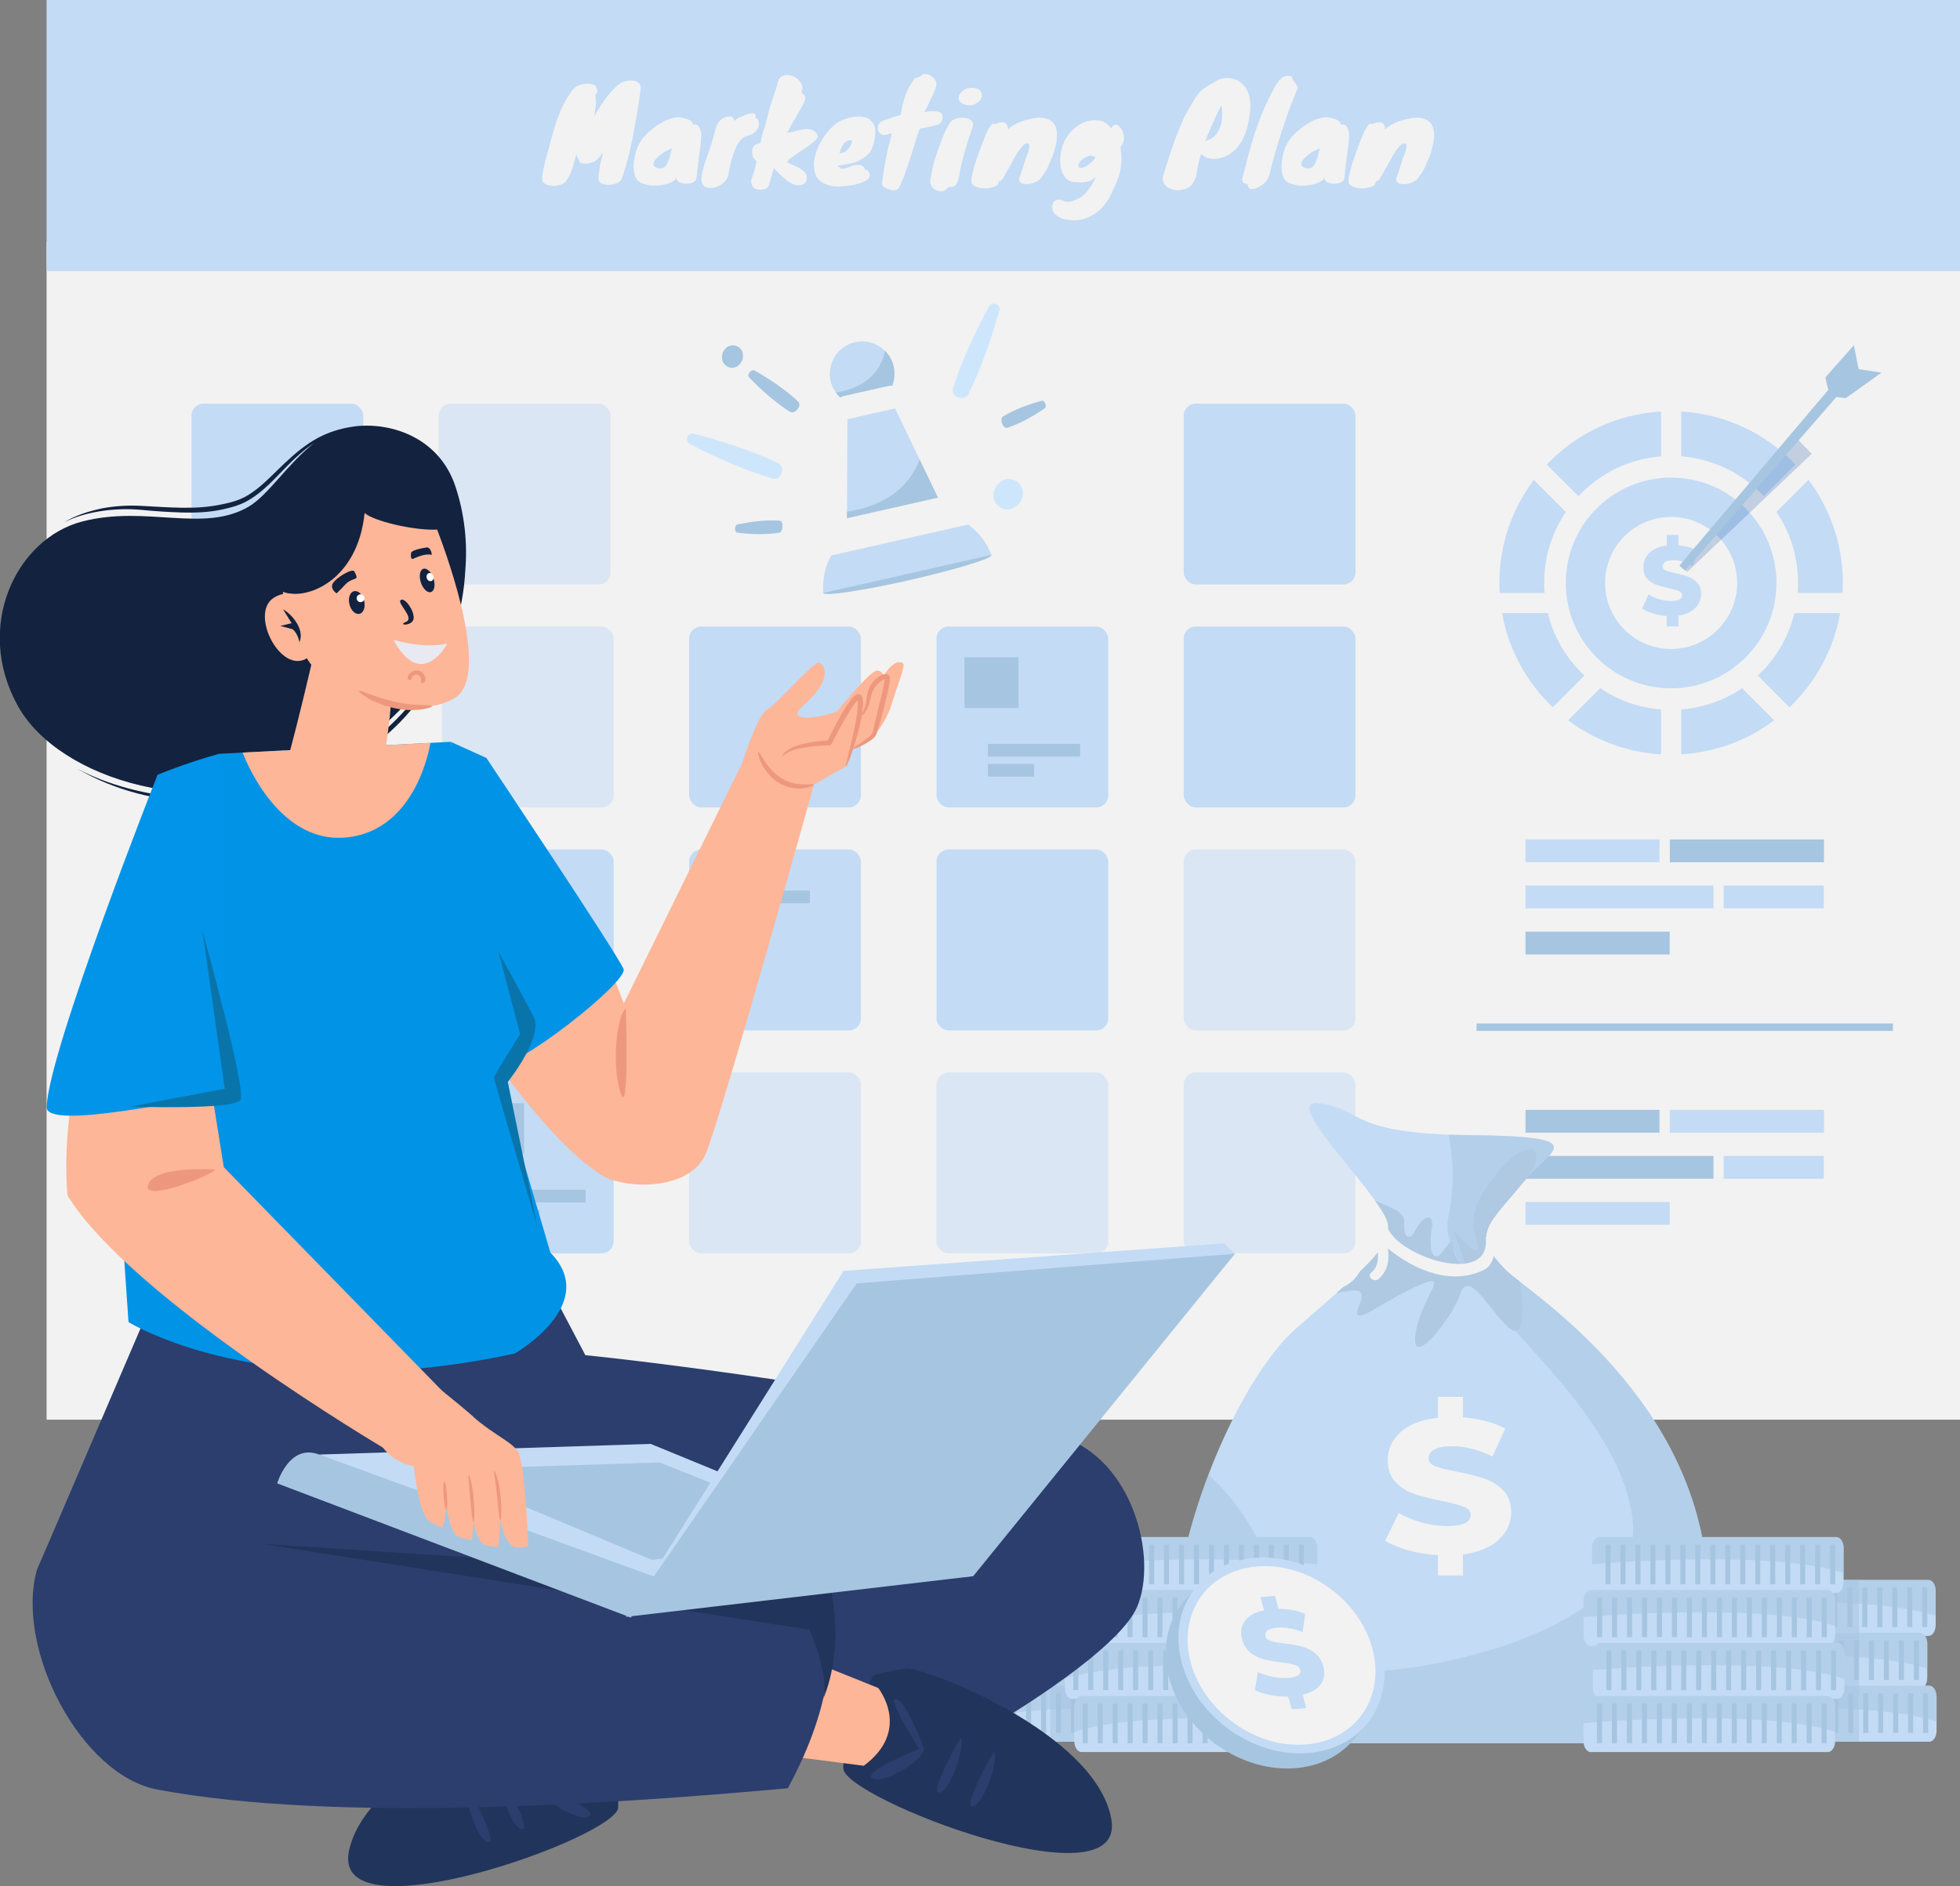 <svg xmlns="http://www.w3.org/2000/svg" id="_&#x30EC;&#x30A4;&#x30E4;&#x30FC;_2" data-name="&#x30EC;&#x30A4;&#x30E4;&#x30FC; 2" viewBox="0 0 225.87 217.39"><rect x="0" y="0" width="225.87" height="217.39" fill="#808080" stroke="none"/><defs><style>      .cls-1 {        fill: #3369b2;        opacity: .25;      }      .cls-1, .cls-2, .cls-3, .cls-4, .cls-5, .cls-6, .cls-7, .cls-8, .cls-9, .cls-10, .cls-11, .cls-12, .cls-13, .cls-14, .cls-15, .cls-16, .cls-17, .cls-18 {        stroke-width: 0px;      }      .cls-2, .cls-3 {        opacity: .5;      }      .cls-2, .cls-10 {        fill: #a6c5e0;      }      .cls-3, .cls-9 {        fill: #c3dbf5;      }      .cls-4 {        fill: #f2f2f2;      }      .cls-5 {        fill: #2b3e6d;      }      .cls-6 {        fill: #0974aa;      }      .cls-7 {        fill: #21345b;      }      .cls-8 {        fill: #12223f;      }      .cls-11 {        fill: #afc9e2;      }      .cls-12 {        fill: #cee6fc;      }      .cls-13 {        fill: #feb698;      }      .cls-14 {        fill: #fff;      }      .cls-15 {        fill: #ed987e;      }      .cls-16 {        fill: #e9e9f2;      }      .cls-17 {        fill: #0193e6;      }      .cls-18 {        fill: #0294e9;      }    </style></defs><g id="_&#x30EC;&#x30A4;&#x30E4;&#x30FC;_1-2" data-name="&#x30EC;&#x30A4;&#x30E4;&#x30FC; 1"><g><g><rect class="cls-4" x="5.37" y="27.89" width="220.51" height="135.74"></rect><rect class="cls-9" x="5.37" width="220.51" height="31.25"></rect><g><path class="cls-4" d="m68.67,9.92c.1.27.15.44.16.53.02.19-.05.34-.21.47,0,.01,0,.03-.03.04.09.46.11.9.06,1.3s-.11.79-.19,1.17c.53-.91.96-1.57,1.27-1.99.65-.88,1.25-1.5,1.82-1.88.19-.11.42-.19.69-.24.27-.05.53-.06.78-.02.25.04.45.14.61.29.16.16.23.39.21.71-.28,1.92-.57,3.71-.89,5.37-.32,1.66-.72,3.24-1.23,4.75v.03h-.01c-.12.35-.41.61-.89.75-.46.14-.88.15-1.24.03-.44-.13-.65-.36-.61-.71l.02-.34v-.03c.04-.24.06-.4.07-.48,0-.08.01-.15.02-.18.02-.26.06-.49.13-.72.06-.22.11-.4.14-.54.03-.14.06-.27.09-.39.03-.12.05-.22.06-.29-.37.51-.64.82-.8.93-.39.28-.85.4-1.37.38-.32-.02-.51-.09-.56-.22-.1-.28-.17-.44-.21-.49-.06-.08-.11-.21-.15-.4-.26,1.13-.51,1.93-.75,2.41-.1.19-.2.35-.29.5-.14.33-.45.55-.95.68-.46.13-.91.12-1.33-.03-.43-.14-.64-.38-.62-.74.02-.35.09-.8.21-1.34.12-.54.27-1.11.44-1.71.5-1.9.86-3.14,1.07-3.71.21-.57.39-1.02.54-1.34.35-.76.67-1.31.95-1.65.31-.62.81-1,1.52-1.12.56-.11,1.05-.04,1.48.21Z"></path><path class="cls-4" d="m79.83,14.36l.06.02s.03,0,.03.01c.26-.1.47-.02.63.22.11.17.19.42.25.77.02.47-.03,1.13-.15,1.97-.23,1.69-.35,2.7-.37,3.03.02.34-.19.58-.64.71-.38.12-.77.11-1.15-.01-.4-.14-.57-.35-.5-.63-.08.15-.16.25-.24.32-.08.06-.23.15-.47.27-.23.11-.56.21-.98.28-.42.07-.85.09-1.27.06-.42-.04-.81-.14-1.16-.31-.35-.17-.58-.44-.7-.81-.23-.71-.2-1.61.09-2.7.2-.72.55-1.35,1.06-1.91.59-.63,1.26-1.15,2.01-1.57.56-.31,1.1-.49,1.63-.55.18-.02.33-.01.47.01.13.03.28.06.43.09.15.03.3.07.44.13.35.15.53.35.53.6Zm-2.73,3.92c.07-.14.13-.31.17-.52s.11-.43.19-.68c-.8.33-1.41.72-1.83,1.2-.46.52-.43.88.09,1.08.45.12.78.04.99-.22.09-.12.17-.27.24-.44.07-.18.15-.36.25-.55-.03.05-.06.09-.09.13Z"></path><path class="cls-4" d="m83.11,13.78c.25-.18.49-.3.72-.34.23-.04.42-.02.58.08.15.1.2.25.16.46.19-.19.46-.36.81-.52.35-.16.63-.27.84-.32.21-.06.38-.09.53-.09.33.02.42.2.28.53.17.03.29.14.37.33.08.19.09.39.03.62-.06.23-.19.45-.4.66-.21.22-.49.36-.83.44-.35.08-.64.26-.87.54-.23.28-.44.63-.61,1.04-.3.7-.56,1.69-.8,2.97-.08.46-.4.85-.96,1.17-.53.3-1.02.39-1.46.27-.5-.14-.72-.51-.66-1.11.02-.42.15-.99.38-1.69.24-.7.42-1.24.55-1.59.13-.36.22-.63.27-.82l.5-1.82c.14-.35.33-.62.58-.81Z"></path><path class="cls-4" d="m89.76,9.1c.22-.27.48-.41.78-.44.31-.03.6.02.89.14.29.12.53.31.73.56.2.25.31.53.33.83l-.13.43c.11.13.2.23.29.31.08.08.13.2.14.37.06.14-.19.68-.74,1.64-.23.39-.47.8-.72,1.23-.25.43-.46.81-.61,1.14.12-.03.24-.05.35-.07.12-.02.24-.04.35-.07.73-.19,1.22-.28,1.48-.29s.47.02.63.08c.45.18.69.45.71.83-.14.33-.66.78-1.55,1.36-.21.13-.37.24-.5.32l-1.29.92c-.07.11-.12.21-.15.31h0c.02.06.15.13.38.22.23.09.43.17.6.24.39.18.74.42,1.05.72.1.11.16.27.19.48.03.21,0,.41-.1.58-.09.18-.26.31-.5.38-.24.08-.57.04-.99-.1-.62-.28-1.35-.89-2.2-1.85-.1.34-.19.68-.29,1.01-.09.33-.19.67-.3,1.01-.15.33-.49.49-1.03.47-.22,0-.41-.04-.58-.13-.17-.09-.27-.21-.3-.35-.08-.22-.12-.38-.12-.48s.02-.22.07-.36c.23-.57.37-1.03.43-1.37.06-.34.1-.54.12-.6-.28-.18-.44-.46-.49-.84-.06-.37.03-.71.27-1,.31-.12.54-.21.68-.27.06-.37.16-.78.29-1.21.25-.78.44-1.45.57-2.02.13-.57.33-1.22.58-1.94.25-.72.47-1.46.67-2.19Z"></path><path class="cls-4" d="m99.04,18.51c-.19.09-.37.16-.55.21-.18.05-.38.1-.62.15-.62.13-1.07.2-1.34.22.03.1.18.22.44.35.18.03.37,0,.58-.08.21-.08.43-.16.66-.24.23-.07.46-.12.68-.13.22,0,.43.07.63.25.08.18.14.28.19.31.05.03.09.04.13.04s.08.01.13.04c.05.03.12.14.21.34.09.2.07.38-.07.56-.14.18-.36.33-.66.46-.3.13-.64.23-1.03.31-.39.08-.79.13-1.18.16-.89.07-1.56,0-2.02-.21-.67-.23-1.1-.67-1.3-1.34-.26-.89-.11-1.92.43-3.1.25-.55.64-1.14,1.17-1.77.46-.55.98-.95,1.55-1.2.66-.29,1.35-.42,2.07-.4.77.02,1.3.35,1.6,1,.15.35.18.83.09,1.45-.16.81-.36,1.38-.62,1.71-.26.32-.64.62-1.17.89Zm-.86-2.33c-.52-.11-.93.19-1.23.89-.09.19-.16.38-.21.59.33.04.69-.15,1.06-.56.14-.17.24-.34.31-.51.07-.17.09-.31.06-.41Z"></path><path class="cls-4" d="m105,9.65v-.06s.15-.13.15-.13c.11-.26.23-.41.35-.46.07-.02.16-.04.27-.07.11-.03.25-.1.43-.22.07-.14.21-.2.43-.18.22.01.43.08.64.21.21.12.38.29.52.51.13.22.16.44.1.67-.07.23-.13.4-.17.52-.04.11-.09.22-.13.32-.04.1-.1.21-.16.33-.06.12-.15.29-.24.5l-.49,1.02c-.05.13-.09.2-.13.22-.03.02-.07.05-.1.1.09-.02.16-.03.22-.04.06,0,.12-.02.18-.03.14-.02.3-.04.47-.06.11.02.2.03.28.03h.21c.12,0,.26.03.43.1.17.06.28.18.33.33.05.16.05.32.01.48-.04.16-.12.31-.24.45-.12.14-.27.21-.46.22-.86.24-1.47.36-1.83.38l-.09.1h0c-.1.25-.2.55-.32.91-.11.36-.24.75-.37,1.17-.13.42-.27.85-.41,1.3-.14.45-.28.88-.43,1.29-.47,1.39-.82,2.14-1.03,2.26-.08.04-.16.07-.24.08-.08.01-.13.03-.14.04-.34-.02-.63-.09-.86-.21-.23-.12-.38-.23-.46-.34-.08-.11-.1-.23-.06-.37.19-1.71.56-3.59,1.12-5.63-.2,0-.34.02-.41.06-.15.08-.33.12-.53.13h-.01c-.16,0-.3-.08-.43-.22-.13-.14-.21-.3-.24-.47-.03-.18,0-.36.09-.55.09-.19.27-.34.53-.44.31-.09.55-.16.69-.22.28-.12.52-.2.72-.25s.3-.08.32-.1c.02-.01.04-.03.05-.04.03-.02.1-.03.22-.03.06-.29.12-.58.18-.87.06-.3.13-.6.22-.9.2-.71.47-1.32.81-1.83Z"></path><path class="cls-4" d="m109.39,14.3c.13-.32.43-.55.92-.66.45-.12.88-.1,1.27.04.4.16.59.41.55.77-.11.35-.24.77-.41,1.26-.16.5-.32,1.01-.47,1.53-.39,1.34-.62,2.28-.68,2.84-.15.89-.39,1.36-.74,1.43-.1.02-.19.03-.28.04-.22,0-.35.07-.41.18-.06.11-.16.19-.3.24-.14.05-.29.08-.45.07-.16,0-.33-.04-.5-.12-.17-.07-.31-.18-.43-.32-.28-.34-.33-.78-.16-1.34.16-1.07.56-2.44,1.2-4.09.31-.82.6-1.44.89-1.88Zm2.79-2.22c-.48.1-.87.07-1.17-.09-.3-.16-.48-.35-.53-.57-.05-.22.02-.45.21-.69.22-.3.54-.49.97-.58.2-.02.34-.03.43-.03s.2.02.32.06c.32.03.54.17.63.43.14.22.15.46.04.74-.11.28-.42.52-.91.72Z"></path><path class="cls-4" d="m114.65,14.3c.66-.27,1.1-.27,1.33-.01.12.14.18.33.18.58v.07c.36-.42,1-.78,1.91-1.06.95-.3,1.74-.38,2.36-.25.81.17,1.26.69,1.36,1.58.08.75-.09,1.7-.52,2.85-.14.3-.24.54-.32.72-.07.18-.14.35-.2.5-.13.28-.33.61-.61.99-.16.3-.4.52-.73.68-.33.16-.66.25-.97.27-.32.02-.58-.03-.79-.15-.21-.12-.27-.32-.18-.58.23-.61.41-1.17.56-1.67.15-.5.3-.93.46-1.29.15-.5.17-.82.06-.94-.09-.1-.24-.08-.46.04-.19.12-.32.26-.4.41-.18.13-.51.64-1,1.54-.14.25-.27.49-.41.73-.13.24-.26.47-.37.67-.11.21-.21.38-.3.52-.08.14-.16.23-.22.27-.07.04-.12.07-.16.09-.04.01-.08.03-.11.05-.03.02-.05.08-.07.19-.04.23-.28.39-.71.5-.7.18-1.33.15-1.89-.09-.19-.08-.33-.19-.44-.32-.23-.45.16-1.99,1.17-4.62.35-.93.59-1.48.69-1.65.25-.37.41-.59.48-.63.07-.05.18-.04.3.03Z"></path><path class="cls-4" d="m128.02,14.81c.17-.31.39-.46.66-.46.42.24.69.62.8,1.15.11.53,0,1.01-.35,1.43-.01,0,0,.09.01.25.18.99.11,2.01-.19,3.07-.11.35-.23.69-.38.99-.14.3-.32.69-.53,1.15s-.51.92-.89,1.37c-.38.45-.82.81-1.3,1.08-1.01.57-2.15.69-3.4.37-.45-.18-.77-.38-.94-.62-.23-.29-.31-.59-.24-.92.07-.4.31-.63.71-.66.2-.02.44.05.74.22.33.07.6.06.81-.02.21-.08.37-.15.5-.21.12-.06.28-.15.47-.24.32-.17.69-.55,1.11-1.15.23-.32.45-.74.68-1.27-.36.46-.94.69-1.74.68-.23,0-.48-.02-.76-.03-.28,0-.53-.1-.76-.28-.23-.18-.41-.41-.55-.69-.14-.29-.23-.61-.27-.98-.04-.37-.05-.75,0-1.13.16-1.34.72-2.4,1.68-3.18.66-.54,1.37-.83,2.13-.87.36-.02.71.02,1.03.12.39.15.72.42.99.83Zm-1.8,3.35s0-.05.01-.07c-.05-.02-.1-.04-.15-.05-.05-.01-.14-.04-.27-.08-.13-.04-.3-.02-.52.07-.22.08-.41.2-.57.34-.16.14-.29.29-.38.45-.09.16-.11.29-.04.4.06.11.18.15.35.13.17-.02.35-.1.55-.21.43-.27.77-.59,1.02-.96Z"></path><path class="cls-4" d="m142.01,17.54c-.39.3-.81.51-1.23.64-.43.13-.85.17-1.28.11-.42-.06-.79-.24-1.09-.55-.28.88-.46,1.74-.56,2.6-.04.16-.11.3-.21.43-.18.52-.57.87-1.17,1.05-.59.17-1.14.14-1.66-.09-.24-.11-.43-.27-.59-.47-.16-.21-.24-.46-.24-.75.68-2.35,1.33-4.28,1.97-5.79.14-.31.25-.57.33-.77.08-.2.16-.36.23-.5.07-.14.13-.26.18-.36.05-.1.12-.22.2-.35.18-.3.38-.64.61-1.04.23-.4.43-.7.59-.89.16-.2.33-.37.52-.51.18-.14.38-.28.6-.41.22-.13.5-.3.84-.5.33-.21.69-.33,1.07-.38.38-.04.74-.01,1.09.1.73.23,1.26.73,1.61,1.52.3.73.35,1.71.15,2.94-.31,1.88-.96,3.21-1.96,3.97Zm-3.09-1.31c.81-.18,1.37-.7,1.68-1.58.27-.74.32-1.58.16-2.51-.23.38-.43.78-.61,1.2-.18.41-.35.78-.5,1.11-.32.73-.57,1.32-.74,1.79Z"></path><path class="cls-4" d="m146.28,20.12c-.06.21-.14.39-.22.55-.08.16-.2.31-.35.44-.16.14-.35.27-.56.39-.22.12-.42.21-.62.26-.45.1-.69-.03-.71-.4-.03-.1-.09-.16-.18-.17-.09-.02-.18-.04-.26-.08-.21-.09-.27-.33-.18-.72.16-.54.33-1.2.52-1.97.19-.77.43-1.62.72-2.55.7-2.25,1.57-4.27,2.6-6.07.07-.09.15-.2.24-.35.09-.14.2-.27.34-.39.34-.32.77-.39,1.27-.22,0,.13.02.24.09.35.07.1.15.21.24.32.23.26.33.49.31.69-1.04,2.47-1.98,5.23-2.82,8.29-.1.35-.18.66-.24.93s-.12.5-.18.71Z"></path><path class="cls-4" d="m154.49,14.36l.06.02s.03,0,.03.01c.26-.1.47-.02.63.22.11.17.19.42.25.77.02.47-.03,1.13-.15,1.97-.23,1.69-.35,2.7-.37,3.03.02.34-.19.58-.64.71-.38.12-.77.11-1.15-.01-.4-.14-.57-.35-.5-.63-.08.15-.16.25-.24.32-.08.06-.23.15-.47.27-.23.11-.56.21-.98.28-.42.07-.85.09-1.27.06-.42-.04-.81-.14-1.16-.31-.35-.17-.58-.44-.7-.81-.23-.71-.2-1.61.09-2.7.2-.72.55-1.35,1.06-1.91.59-.63,1.26-1.15,2.01-1.57.56-.31,1.1-.49,1.63-.55.18-.02.33-.01.47.01.13.03.28.06.43.09s.3.07.44.13c.35.15.53.35.53.6Zm-2.73,3.92c.07-.14.13-.31.17-.52s.11-.43.19-.68c-.8.33-1.41.72-1.83,1.2-.46.52-.43.88.09,1.08.45.12.78.04.99-.22.09-.12.17-.27.24-.44.07-.18.15-.36.25-.55-.03.05-.06.09-.09.13Z"></path><path class="cls-4" d="m158.11,14.3c.66-.27,1.1-.27,1.33-.01.12.14.18.33.18.58v.07c.36-.42,1-.78,1.91-1.06.95-.3,1.74-.38,2.36-.25.81.17,1.26.69,1.36,1.58.08.75-.09,1.7-.52,2.85-.14.3-.24.54-.32.72-.07.18-.14.35-.2.5-.13.28-.33.61-.61.99-.16.3-.4.52-.73.68-.33.16-.66.25-.97.27-.32.02-.58-.03-.79-.15-.21-.12-.27-.32-.18-.58.23-.61.41-1.17.56-1.67.15-.5.3-.93.46-1.29.15-.5.17-.82.06-.94-.09-.1-.24-.08-.46.04-.19.12-.32.26-.4.41-.18.13-.51.64-1,1.54-.14.25-.27.49-.41.73-.13.24-.26.47-.37.67-.11.21-.21.38-.3.52-.08.14-.16.23-.22.27-.06.04-.12.07-.16.09-.04.01-.08.03-.11.05-.03.02-.05.08-.07.19-.04.23-.28.39-.71.5-.7.18-1.33.15-1.89-.09-.19-.08-.33-.19-.44-.32-.23-.45.16-1.99,1.17-4.62.35-.93.59-1.48.69-1.65.25-.37.41-.59.48-.63.07-.05.18-.04.3.03Z"></path></g><g><rect class="cls-9" x="22.07" y="46.52" width="19.79" height="20.85" rx="1.39" ry="1.39"></rect><rect class="cls-3" x="50.56" y="46.52" width="19.79" height="20.85" rx="1.39" ry="1.39"></rect><rect class="cls-9" x="136.41" y="46.52" width="19.79" height="20.85" rx="1.39" ry="1.39"></rect></g><g><rect class="cls-3" x="22.43" y="72.21" width="19.79" height="20.85" rx="1.39" ry="1.39"></rect><rect class="cls-3" x="50.93" y="72.21" width="19.79" height="20.85" rx="1.39" ry="1.39"></rect><rect class="cls-9" x="79.42" y="72.21" width="19.79" height="20.85" rx="1.39" ry="1.39"></rect><rect class="cls-9" x="107.92" y="72.21" width="19.79" height="20.85" rx="1.39" ry="1.39"></rect><rect class="cls-9" x="136.41" y="72.21" width="19.79" height="20.85" rx="1.39" ry="1.39"></rect><g><rect class="cls-10" x="113.85" y="85.74" width="10.62" height="1.46"></rect><rect class="cls-10" x="113.85" y="88.05" width="5.31" height="1.46"></rect></g><rect class="cls-10" x="111.15" y="75.76" width="6.23" height="5.85"></rect></g><g><rect class="cls-3" x="22.43" y="97.91" width="19.79" height="20.85" rx="1.39" ry="1.39"></rect><rect class="cls-9" x="50.93" y="97.91" width="19.79" height="20.85" rx="1.39" ry="1.39"></rect><rect class="cls-9" x="79.42" y="97.91" width="19.79" height="20.85" rx="1.39" ry="1.39"></rect><rect class="cls-9" x="107.92" y="97.91" width="19.79" height="20.85" rx="1.39" ry="1.39"></rect><rect class="cls-3" x="136.41" y="97.91" width="19.79" height="20.85" rx="1.39" ry="1.39"></rect><g><rect class="cls-10" x="82.71" y="102.65" width="10.62" height="1.46"></rect><rect class="cls-10" x="82.71" y="104.96" width="5.31" height="1.46"></rect></g></g><g><rect class="cls-3" x="22.43" y="123.61" width="19.79" height="20.85" rx="1.39" ry="1.39"></rect><g><rect class="cls-10" x="25.49" y="127.62" width="10.62" height="1.46"></rect><rect class="cls-10" x="25.49" y="129.93" width="5.31" height="1.46"></rect></g><rect class="cls-9" x="50.93" y="123.61" width="19.79" height="20.85" rx="1.39" ry="1.39"></rect><rect class="cls-3" x="79.42" y="123.61" width="19.79" height="20.85" rx="1.39" ry="1.39"></rect><g><rect class="cls-10" x="56.87" y="137.13" width="10.62" height="1.46"></rect><rect class="cls-10" x="56.87" y="139.45" width="5.31" height="1.46"></rect></g><rect class="cls-10" x="54.16" y="127.16" width="6.23" height="5.85"></rect><rect class="cls-3" x="107.92" y="123.61" width="19.79" height="20.85" rx="1.39" ry="1.39"></rect><rect class="cls-3" x="136.41" y="123.61" width="19.79" height="20.85" rx="1.39" ry="1.39"></rect></g><g><rect class="cls-10" x="170.16" y="117.96" width="47.98" height=".86"></rect><rect class="cls-9" x="175.8" y="96.75" width="15.44" height="2.63"></rect><rect class="cls-10" x="192.43" y="96.75" width="17.76" height="2.63"></rect><rect class="cls-9" x="175.8" y="102.06" width="21.66" height="2.63"></rect><rect class="cls-9" x="198.64" y="102.06" width="11.54" height="2.63"></rect><rect class="cls-10" x="175.8" y="107.38" width="16.62" height="2.63"></rect><rect class="cls-10" x="175.8" y="127.92" width="15.44" height="2.63"></rect><rect class="cls-9" x="192.43" y="127.92" width="17.76" height="2.63"></rect><rect class="cls-10" x="175.8" y="133.23" width="21.66" height="2.63"></rect><rect class="cls-9" x="198.64" y="133.23" width="11.54" height="2.63"></rect><rect class="cls-9" x="175.8" y="138.54" width="16.62" height="2.63"></rect><g><path class="cls-4" d="m214.58,67.19c0,12.15-9.85,22-22,22s-22-9.85-22-22,9.85-22,22-22,22,9.85,22,22Z"></path><path class="cls-9" d="m204.72,67.19c0,6.7-5.43,12.14-12.14,12.14s-12.14-5.43-12.14-12.14,5.43-12.14,12.14-12.14,12.14,5.43,12.14,12.14Z"></path><path class="cls-4" d="m200.19,67.19c0,4.2-3.41,7.61-7.61,7.61s-7.61-3.41-7.61-7.61,3.41-7.61,7.61-7.61,7.61,3.41,7.61,7.61Z"></path><g><g><path class="cls-9" d="m180.71,83.02c3.01,2.26,6.7,3.69,10.71,3.92v-5.17c-2.58-.2-4.98-1.08-7.01-2.45l-3.7,3.7Z"></path><path class="cls-9" d="m178.37,70.67h-5.27c.75,4.23,2.85,8,5.84,10.85l3.65-3.65c-2.04-1.91-3.53-4.39-4.22-7.2Z"></path><path class="cls-9" d="m206.91,53.54c-3.36-3.52-8-5.81-13.17-6.11v5.17c3.75.29,7.1,2,9.52,4.59l3.65-3.65Z"></path><path class="cls-9" d="m177.95,67.19c0-3.03.92-5.84,2.49-8.18l-3.69-3.69c-2.48,3.3-3.96,7.42-3.96,11.87,0,.39.01.78.04,1.16h5.17c-.03-.38-.05-.77-.05-1.16Z"></path><path class="cls-9" d="m181.9,57.18c2.42-2.58,5.77-4.29,9.52-4.58v-5.17c-5.17.3-9.81,2.58-13.17,6.11l3.65,3.64Z"></path><path class="cls-9" d="m193.74,81.77v5.17c4-.23,7.69-1.65,10.71-3.92l-3.69-3.7c-2.03,1.37-4.43,2.24-7.02,2.45Z"></path><path class="cls-9" d="m208.42,55.32l-3.7,3.69c1.58,2.33,2.49,5.15,2.49,8.18,0,.39-.02.78-.05,1.16h5.17c.02-.38.04-.77.04-1.16,0-4.45-1.47-8.57-3.95-11.87Z"></path><path class="cls-9" d="m202.58,77.87l3.65,3.65c2.98-2.85,5.08-6.62,5.83-10.85h-5.27c-.68,2.8-2.17,5.29-4.21,7.19Z"></path></g><path class="cls-9" d="m195.34,70.09c-.44.45-1.09.74-1.93.87v1.24h-1.34v-1.2c-.56-.04-1.09-.13-1.59-.29-.5-.15-.91-.34-1.24-.57l.73-1.64c.35.23.76.42,1.22.56.46.14.92.21,1.37.21.85,0,1.28-.21,1.28-.64,0-.22-.12-.39-.36-.5-.24-.11-.63-.22-1.17-.34-.59-.13-1.08-.26-1.48-.41-.4-.15-.74-.38-1.02-.7-.28-.32-.43-.75-.43-1.3,0-.64.23-1.19.69-1.65.46-.46,1.13-.74,2.01-.85v-1.23h1.34v1.21c.43.04.83.11,1.23.22s.74.26,1.05.44l-.68,1.65c-.75-.4-1.47-.6-2.17-.6-.44,0-.76.07-.96.2-.2.13-.3.3-.3.51s.12.37.36.47c.24.1.62.21,1.15.32.6.13,1.09.26,1.48.41.39.15.73.38,1.02.69.29.32.43.75.43,1.29,0,.62-.22,1.16-.67,1.61Z"></path></g><polygon class="cls-1" points="207.07 50.53 194.2 65.77 194.47 65.89 208.78 52.31 207.07 50.53"></polygon><polygon class="cls-10" points="216.82 42.95 214.19 42.55 213.64 39.8 210.35 43.5 210.69 44.94 193.54 65.19 194.2 65.77 211.62 45.76 212.71 45.89 216.82 42.95"></polygon></g></g></g><g><g><path class="cls-9" d="m186.29,200.93c13.31.63,10.71-10.24,10.53-17.73-.11-4.75-1.16-9.05-2.75-12.91-3.68-8.91-10.28-15.43-15.03-19.44-2.64-2.23-4.71-3.68-5.38-4.35-4.39-4.3-2.15-5.26,2.03-10.42,2.87-3.54,8.14-5.09-6.1-5.24-14.25-.15-12.36-2.91-17.53-3.67-5.17-.76,8.6,11.85,7.89,14.39-.7,2.55-.02,2.44-10.4,11.38-9.95,8.56-21.55,42.84-8.41,47.99h45.17Z"></path><path class="cls-2" d="m186.29,200.93h-45.16c-8.32-3.27-6.71-18.22-1.89-30.92,6.72,5.47,10.57,19.42,13.12,21.93,2.87,2.83,37.73-2.12,35.77-16.94-1.96-14.81-22.92-26.77-21.23-34.68.79-3.7.54-7.04.04-9.55.81.03,1.7.06,2.65.06,14.25.15,8.97,1.7,6.11,5.24-4.19,5.17-6.42,6.13-2.04,10.42.68.67,2.74,2.12,5.38,4.35,4.75,4.01,11.35,10.53,15.03,19.44,1.59,3.86,2.64,8.16,2.75,12.91.18,7.49,2.79,18.36-10.53,17.72Z"></path><path class="cls-11" d="m175.69,136.08c-4.18,5.17-6.42,6.14-2.03,10.43.28.27.8.68,1.49,1.22.59,3.57.42,6.91-1.4,5.2-2.21-2.09-4.5-6.65-5.46-3.82-.94,2.83-5.83,9-5.15,4.56.69-4.44,4.45-7.39,0-5.36-4.43,2.03-7.72,5.09-6.46,2.03.76-1.86-.16-1.82-2.68-1.29,5.73-5.1,5.37-5.38,5.95-7.49.17-.6-.48-1.77-1.5-3.2,1.75.84,3.48,1.26,3.37,2.49-.15,1.62.55,2.45,1.33.87.8-1.56,2.22-2.17,1.83.05-.38,2.22.16,4.01,1.31,2.45,1.16-1.58.9-1.35,1.16-.24.25,1.12,1.61,2.78,1.16,1.03-.45-1.76-1.77-4.16-.45-2.54,1.32,1.62,2.48,2.21,2.08.74-.41-1.48-1.48-3.56,2.38-8.13,3.85-4.57,5.96-2.53,3.09,1.01Z"></path><path class="cls-4" d="m172.73,177.46c-.95.88-2.33,1.45-4.14,1.7v2.43h-2.88v-2.34c-1.2-.07-2.34-.26-3.41-.56-1.07-.3-1.96-.67-2.67-1.11l1.56-3.2c.75.45,1.62.82,2.62,1.09.99.28,1.97.42,2.93.42,1.82,0,2.74-.42,2.74-1.25,0-.44-.26-.76-.78-.97-.52-.21-1.36-.43-2.51-.67-1.27-.25-2.32-.51-3.17-.8-.85-.28-1.58-.74-2.19-1.37-.61-.63-.91-1.47-.91-2.54,0-1.26.5-2.33,1.49-3.23.99-.9,2.43-1.45,4.3-1.65v-2.41h2.88v2.36c.91.07,1.79.22,2.63.44.84.22,1.59.5,2.25.85l-1.47,3.22c-1.6-.79-3.15-1.18-4.66-1.18-.94,0-1.63.13-2.06.38-.43.26-.65.59-.65,1,0,.41.26.72.77.92.51.2,1.34.42,2.47.63,1.28.25,2.34.51,3.18.8.84.28,1.57.74,2.18,1.36.62.62.92,1.46.92,2.53,0,1.21-.48,2.26-1.43,3.14Z"></path><path class="cls-4" d="m171.22,142.69c.57,5.63-9.95,2.19-11.28-1.12-.34-.84-1.6.11-2.35.55-1.9,1.12-1.05,4.08-3.12,5.14-.67.32-.19,1.31.48.99,1.4-.68,2-2,2.4-3.33.24-.91.6-1.93,1.6-2.36-.48,1.38.4,3.06-.97,4.16-.48.54.48,1.17.96.63,1.01-.93,1.19-2.21,1-3.46,2.98,2.49,7.54,4.44,11.33,2.33,2.06-1.73-.18-4.32-.04-3.53Z"></path></g><g><g><g><g><g><path class="cls-9" d="m113.04,182.1h27.32c.47,0,.84.57.84,1.27v3.92c0,.7-.38,1.27-.84,1.27h-27.32c-.47,0-.84-.57-.84-1.27v-3.92c0-.7.38-1.27.84-1.27Z"></path><path class="cls-2" d="m112.2,183.37v2.86c7.57-2.47,24.24-1.38,29-1.01v-1.85c0-.7-.38-1.27-.84-1.27h-27.32c-.47,0-.84.57-.84,1.27Z"></path><rect class="cls-10" x="139.06" y="182.97" width=".58" height="4.56" transform="translate(278.7 370.51) rotate(180)"></rect><rect class="cls-10" x="137.33" y="182.97" width=".58" height="4.56" transform="translate(275.25 370.51) rotate(180)"></rect><rect class="cls-10" x="135.61" y="182.97" width=".58" height="4.56" transform="translate(271.8 370.51) rotate(180)"></rect><rect class="cls-10" x="133.88" y="182.97" width=".58" height="4.56" transform="translate(268.35 370.51) rotate(180)"></rect><rect class="cls-10" x="132.16" y="182.97" width=".58" height="4.56" transform="translate(264.9 370.51) rotate(180)"></rect><rect class="cls-10" x="130.43" y="182.97" width=".58" height="4.56" transform="translate(261.44 370.51) rotate(180)"></rect><rect class="cls-10" x="128.7" y="182.97" width=".58" height="4.56" transform="translate(257.99 370.51) rotate(180)"></rect><rect class="cls-10" x="126.98" y="182.97" width=".58" height="4.56" transform="translate(254.54 370.51) rotate(180)"></rect><rect class="cls-10" x="125.25" y="182.97" width=".58" height="4.56" transform="translate(251.09 370.51) rotate(180)"></rect><rect class="cls-10" x="123.53" y="182.97" width=".58" height="4.56" transform="translate(247.64 370.51) rotate(180)"></rect><rect class="cls-10" x="121.8" y="182.97" width=".58" height="4.56" transform="translate(244.18 370.51) rotate(180)"></rect><rect class="cls-10" x="120.07" y="182.97" width=".58" height="4.56" transform="translate(240.73 370.51) rotate(180)"></rect><rect class="cls-10" x="118.35" y="182.97" width=".58" height="4.56" transform="translate(237.28 370.51) rotate(180)"></rect><rect class="cls-10" x="116.62" y="182.97" width=".58" height="4.56" transform="translate(233.83 370.51) rotate(180)"></rect><rect class="cls-10" x="114.9" y="182.97" width=".58" height="4.56" transform="translate(230.37 370.51) rotate(180)"></rect><rect class="cls-10" x="113.17" y="182.97" width=".58" height="4.56" transform="translate(226.92 370.51) rotate(180)"></rect></g><g><path class="cls-9" d="m114.01,188.19h27.32c.47,0,.84.57.84,1.27v3.92c0,.7-.38,1.27-.84,1.27h-27.32c-.47,0-.84-.57-.84-1.27v-3.92c0-.7.38-1.27.84-1.27Z"></path><path class="cls-2" d="m113.17,189.46v2.86c7.57-2.47,24.24-1.38,29-1.01v-1.85c0-.7-.38-1.27-.84-1.27h-27.32c-.47,0-.84.57-.84,1.27Z"></path><rect class="cls-10" x="140.03" y="189.07" width=".58" height="4.56" transform="translate(280.64 382.7) rotate(180)"></rect><rect class="cls-10" x="138.3" y="189.07" width=".58" height="4.56" transform="translate(277.19 382.7) rotate(180)"></rect><rect class="cls-10" x="136.58" y="189.07" width=".58" height="4.56" transform="translate(273.74 382.7) rotate(180)"></rect><rect class="cls-10" x="134.85" y="189.07" width=".58" height="4.56" transform="translate(270.28 382.7) rotate(180)"></rect><rect class="cls-10" x="133.12" y="189.07" width=".58" height="4.56" transform="translate(266.83 382.7) rotate(180)"></rect><rect class="cls-10" x="131.4" y="189.07" width=".58" height="4.56" transform="translate(263.38 382.7) rotate(180)"></rect><rect class="cls-10" x="129.67" y="189.07" width=".58" height="4.56" transform="translate(259.93 382.7) rotate(180)"></rect><rect class="cls-10" x="127.95" y="189.07" width=".58" height="4.56" transform="translate(256.48 382.7) rotate(180)"></rect><rect class="cls-10" x="126.22" y="189.07" width=".58" height="4.56" transform="translate(253.02 382.7) rotate(180)"></rect><rect class="cls-10" x="124.49" y="189.07" width=".58" height="4.56" transform="translate(249.57 382.7) rotate(180)"></rect><rect class="cls-10" x="122.77" y="189.07" width=".58" height="4.56" transform="translate(246.12 382.7) rotate(180)"></rect><rect class="cls-10" x="121.04" y="189.07" width=".58" height="4.56" transform="translate(242.67 382.7) rotate(180)"></rect><rect class="cls-10" x="119.32" y="189.07" width=".58" height="4.56" transform="translate(239.21 382.7) rotate(180)"></rect><rect class="cls-10" x="117.59" y="189.07" width=".58" height="4.56" transform="translate(235.76 382.7) rotate(180)"></rect><rect class="cls-10" x="115.86" y="189.07" width=".58" height="4.56" transform="translate(232.31 382.7) rotate(180)"></rect><rect class="cls-10" x="114.14" y="189.07" width=".58" height="4.56" transform="translate(228.86 382.7) rotate(180)"></rect></g><g><path class="cls-9" d="m112.94,194.29h27.32c.47,0,.84.57.84,1.27v3.92c0,.7-.38,1.27-.84,1.27h-27.32c-.47,0-.84-.57-.84-1.27v-3.92c0-.7.38-1.27.84-1.27Z"></path><path class="cls-2" d="m112.1,195.56v2.86c7.57-2.47,24.24-1.38,29-1.01v-1.85c0-.7-.38-1.27-.84-1.27h-27.32c-.47,0-.84.57-.84,1.27Z"></path><rect class="cls-10" x="138.96" y="195.17" width=".58" height="4.56" transform="translate(278.5 394.9) rotate(180)"></rect><rect class="cls-10" x="137.23" y="195.17" width=".58" height="4.56" transform="translate(275.05 394.9) rotate(180)"></rect><rect class="cls-10" x="135.51" y="195.17" width=".58" height="4.56" transform="translate(271.6 394.9) rotate(180)"></rect><rect class="cls-10" x="133.78" y="195.17" width=".58" height="4.56" transform="translate(268.15 394.9) rotate(180)"></rect><rect class="cls-10" x="132.06" y="195.17" width=".58" height="4.56" transform="translate(264.69 394.9) rotate(180)"></rect><rect class="cls-10" x="130.33" y="195.17" width=".58" height="4.56" transform="translate(261.24 394.9) rotate(180)"></rect><rect class="cls-10" x="128.6" y="195.17" width=".58" height="4.56" transform="translate(257.79 394.9) rotate(180)"></rect><rect class="cls-10" x="126.88" y="195.17" width=".58" height="4.56" transform="translate(254.34 394.9) rotate(180)"></rect><rect class="cls-10" x="125.15" y="195.17" width=".58" height="4.56" transform="translate(250.89 394.9) rotate(180)"></rect><rect class="cls-10" x="123.43" y="195.17" width=".58" height="4.56" transform="translate(247.43 394.9) rotate(180)"></rect><rect class="cls-10" x="121.7" y="195.17" width=".58" height="4.56" transform="translate(243.98 394.9) rotate(180)"></rect><rect class="cls-10" x="119.97" y="195.17" width=".58" height="4.56" transform="translate(240.53 394.9) rotate(180)"></rect><rect class="cls-10" x="118.25" y="195.17" width=".58" height="4.56" transform="translate(237.08 394.9) rotate(180)"></rect><rect class="cls-10" x="116.52" y="195.17" width=".58" height="4.56" transform="translate(233.63 394.9) rotate(180)"></rect><rect class="cls-10" x="114.8" y="195.17" width=".58" height="4.56" transform="translate(230.17 394.9) rotate(180)"></rect><rect class="cls-10" x="113.07" y="195.17" width=".58" height="4.56" transform="translate(226.72 394.9) rotate(180)"></rect></g></g><polygon class="cls-2" points="124.76 182.1 121.04 182.1 121.04 200.75 127.95 200.75 124.76 182.1"></polygon></g><g><path class="cls-9" d="m123.65,177.16h27.32c.47,0,.84.57.84,1.27v3.92c0,.7-.38,1.27-.84,1.27h-27.32c-.47,0-.84-.57-.84-1.27v-3.92c0-.7.38-1.27.84-1.27Z"></path><path class="cls-2" d="m122.81,178.43v2.86c7.57-2.47,24.24-1.38,29-1.01v-1.85c0-.7-.38-1.27-.84-1.27h-27.32c-.47,0-.84.57-.84,1.27Z"></path><rect class="cls-10" x="149.67" y="178.04" width=".58" height="4.56" transform="translate(299.93 360.64) rotate(180)"></rect><rect class="cls-10" x="147.95" y="178.04" width=".58" height="4.56" transform="translate(296.48 360.64) rotate(180)"></rect><rect class="cls-10" x="146.22" y="178.04" width=".58" height="4.56" transform="translate(293.02 360.64) rotate(180)"></rect><rect class="cls-10" x="144.49" y="178.04" width=".58" height="4.56" transform="translate(289.57 360.64) rotate(180)"></rect><rect class="cls-10" x="142.77" y="178.04" width=".58" height="4.56" transform="translate(286.12 360.64) rotate(180)"></rect><rect class="cls-10" x="141.04" y="178.04" width=".58" height="4.56" transform="translate(282.67 360.64) rotate(180)"></rect><rect class="cls-10" x="139.32" y="178.04" width=".58" height="4.56" transform="translate(279.22 360.64) rotate(180)"></rect><rect class="cls-10" x="137.59" y="178.04" width=".58" height="4.56" transform="translate(275.76 360.64) rotate(180)"></rect><rect class="cls-10" x="135.86" y="178.04" width=".58" height="4.56" transform="translate(272.31 360.64) rotate(180)"></rect><rect class="cls-10" x="134.14" y="178.04" width=".58" height="4.56" transform="translate(268.86 360.64) rotate(180)"></rect><rect class="cls-10" x="132.41" y="178.04" width=".58" height="4.56" transform="translate(265.41 360.64) rotate(180)"></rect><rect class="cls-10" x="130.69" y="178.04" width=".58" height="4.56" transform="translate(261.96 360.64) rotate(180)"></rect><rect class="cls-10" x="128.96" y="178.04" width=".58" height="4.56" transform="translate(258.5 360.64) rotate(180)"></rect><rect class="cls-10" x="127.23" y="178.04" width=".58" height="4.56" transform="translate(255.05 360.64) rotate(180)"></rect><rect class="cls-10" x="125.51" y="178.04" width=".58" height="4.56" transform="translate(251.6 360.64) rotate(180)"></rect><rect class="cls-10" x="123.78" y="178.04" width=".58" height="4.56" transform="translate(248.15 360.64) rotate(180)"></rect></g><g><path class="cls-9" d="m124.62,183.26h27.32c.47,0,.84.57.84,1.27v3.92c0,.7-.38,1.27-.84,1.27h-27.32c-.47,0-.84-.57-.84-1.27v-3.92c0-.7.38-1.27.84-1.27Z"></path><path class="cls-2" d="m123.78,184.53v2.86c7.57-2.47,24.24-1.38,29-1.01v-1.85c0-.7-.38-1.27-.84-1.27h-27.32c-.47,0-.84.57-.84,1.27Z"></path><rect class="cls-10" x="150.64" y="184.14" width=".58" height="4.56" transform="translate(301.86 372.84) rotate(180)"></rect><rect class="cls-10" x="148.91" y="184.14" width=".58" height="4.56" transform="translate(298.41 372.84) rotate(180)"></rect><rect class="cls-10" x="147.19" y="184.14" width=".58" height="4.56" transform="translate(294.96 372.84) rotate(180)"></rect><rect class="cls-10" x="145.46" y="184.14" width=".58" height="4.56" transform="translate(291.51 372.84) rotate(180)"></rect><rect class="cls-10" x="143.74" y="184.14" width=".58" height="4.56" transform="translate(288.06 372.84) rotate(180)"></rect><rect class="cls-10" x="142.01" y="184.14" width=".58" height="4.56" transform="translate(284.6 372.84) rotate(180)"></rect><rect class="cls-10" x="140.28" y="184.14" width=".58" height="4.56" transform="translate(281.15 372.84) rotate(180)"></rect><rect class="cls-10" x="138.56" y="184.14" width=".58" height="4.56" transform="translate(277.7 372.84) rotate(180)"></rect><rect class="cls-10" x="136.83" y="184.14" width=".58" height="4.56" transform="translate(274.25 372.84) rotate(180)"></rect><rect class="cls-10" x="135.11" y="184.14" width=".58" height="4.56" transform="translate(270.8 372.84) rotate(180)"></rect><rect class="cls-10" x="133.38" y="184.14" width=".58" height="4.56" transform="translate(267.34 372.84) rotate(180)"></rect><rect class="cls-10" x="131.65" y="184.14" width=".58" height="4.56" transform="translate(263.89 372.84) rotate(180)"></rect><rect class="cls-10" x="129.93" y="184.14" width=".58" height="4.56" transform="translate(260.44 372.84) rotate(180)"></rect><rect class="cls-10" x="128.2" y="184.14" width=".58" height="4.56" transform="translate(256.99 372.84) rotate(180)"></rect><rect class="cls-10" x="126.48" y="184.14" width=".58" height="4.56" transform="translate(253.54 372.84) rotate(180)"></rect><rect class="cls-10" x="124.75" y="184.14" width=".58" height="4.56" transform="translate(250.08 372.84) rotate(180)"></rect></g><g><path class="cls-9" d="m123.55,189.36h27.32c.47,0,.84.57.84,1.27v3.91c0,.7-.38,1.27-.84,1.27h-27.32c-.47,0-.84-.57-.84-1.27v-3.91c0-.7.38-1.27.84-1.27Z"></path><path class="cls-2" d="m122.71,190.63v2.86c7.57-2.47,24.24-1.38,29-1.01v-1.85c0-.7-.38-1.27-.84-1.27h-27.32c-.47,0-.84.57-.84,1.27Z"></path><rect class="cls-10" x="149.57" y="190.24" width=".58" height="4.56" transform="translate(299.73 385.03) rotate(180)"></rect><rect class="cls-10" x="147.85" y="190.24" width=".58" height="4.56" transform="translate(296.27 385.03) rotate(180)"></rect><rect class="cls-10" x="146.12" y="190.24" width=".58" height="4.56" transform="translate(292.82 385.03) rotate(180)"></rect><rect class="cls-10" x="144.39" y="190.24" width=".58" height="4.56" transform="translate(289.37 385.03) rotate(180)"></rect><rect class="cls-10" x="142.67" y="190.24" width=".58" height="4.56" transform="translate(285.92 385.03) rotate(180)"></rect><rect class="cls-10" x="140.94" y="190.24" width=".58" height="4.56" transform="translate(282.47 385.03) rotate(180)"></rect><rect class="cls-10" x="139.22" y="190.24" width=".58" height="4.56" transform="translate(279.01 385.03) rotate(180)"></rect><rect class="cls-10" x="137.49" y="190.24" width=".58" height="4.56" transform="translate(275.56 385.03) rotate(180)"></rect><rect class="cls-10" x="135.76" y="190.24" width=".58" height="4.56" transform="translate(272.11 385.03) rotate(180)"></rect><rect class="cls-10" x="134.04" y="190.24" width=".58" height="4.56" transform="translate(268.66 385.03) rotate(180)"></rect><rect class="cls-10" x="132.31" y="190.24" width=".58" height="4.56" transform="translate(265.21 385.03) rotate(180)"></rect><rect class="cls-10" x="130.59" y="190.24" width=".58" height="4.56" transform="translate(261.75 385.03) rotate(180)"></rect><rect class="cls-10" x="128.86" y="190.24" width=".58" height="4.56" transform="translate(258.3 385.03) rotate(180)"></rect><rect class="cls-10" x="127.13" y="190.24" width=".58" height="4.56" transform="translate(254.85 385.03) rotate(180)"></rect><rect class="cls-10" x="125.41" y="190.24" width=".58" height="4.56" transform="translate(251.4 385.03) rotate(180)"></rect><rect class="cls-10" x="123.68" y="190.24" width=".58" height="4.56" transform="translate(247.95 385.03) rotate(180)"></rect></g><g><path class="cls-9" d="m124.64,195.48h27.32c.47,0,.84.57.84,1.27v3.92c0,.7-.38,1.27-.84,1.27h-27.32c-.47,0-.84-.57-.84-1.27v-3.92c0-.7.38-1.27.84-1.27Z"></path><path class="cls-2" d="m123.79,196.75v2.86c7.57-2.47,24.24-1.38,29-1.01v-1.85c0-.7-.38-1.27-.84-1.27h-27.32c-.47,0-.84.57-.84,1.27Z"></path><rect class="cls-10" x="150.66" y="196.35" width=".58" height="4.56" transform="translate(301.89 397.27) rotate(180)"></rect><rect class="cls-10" x="148.93" y="196.35" width=".58" height="4.56" transform="translate(298.44 397.27) rotate(180)"></rect><rect class="cls-10" x="147.2" y="196.35" width=".58" height="4.56" transform="translate(294.99 397.27) rotate(180)"></rect><rect class="cls-10" x="145.48" y="196.35" width=".58" height="4.56" transform="translate(291.54 397.27) rotate(180)"></rect><rect class="cls-10" x="143.75" y="196.35" width=".58" height="4.56" transform="translate(288.09 397.27) rotate(180)"></rect><rect class="cls-10" x="142.03" y="196.35" width=".58" height="4.56" transform="translate(284.63 397.27) rotate(180)"></rect><rect class="cls-10" x="140.3" y="196.35" width=".58" height="4.56" transform="translate(281.18 397.27) rotate(180)"></rect><rect class="cls-10" x="138.57" y="196.35" width=".58" height="4.56" transform="translate(277.73 397.27) rotate(180)"></rect><rect class="cls-10" x="136.85" y="196.35" width=".58" height="4.56" transform="translate(274.28 397.27) rotate(180)"></rect><rect class="cls-10" x="135.12" y="196.35" width=".58" height="4.56" transform="translate(270.83 397.27) rotate(180)"></rect><rect class="cls-10" x="133.4" y="196.35" width=".58" height="4.56" transform="translate(267.37 397.27) rotate(180)"></rect><rect class="cls-10" x="131.67" y="196.35" width=".58" height="4.56" transform="translate(263.92 397.27) rotate(180)"></rect><rect class="cls-10" x="129.94" y="196.35" width=".58" height="4.56" transform="translate(260.47 397.27) rotate(180)"></rect><rect class="cls-10" x="128.22" y="196.35" width=".58" height="4.56" transform="translate(257.02 397.27) rotate(180)"></rect><rect class="cls-10" x="126.49" y="196.35" width=".58" height="4.56" transform="translate(253.57 397.27) rotate(180)"></rect><rect class="cls-10" x="124.76" y="196.35" width=".58" height="4.56" transform="translate(250.11 397.27) rotate(180)"></rect></g></g><g><g><g><g><path class="cls-9" d="m222.23,182.1h-27.32c-.47,0-.84.57-.84,1.27v3.92c0,.7.38,1.27.84,1.27h27.32c.47,0,.84-.57.84-1.27v-3.92c0-.7-.38-1.27-.84-1.27Z"></path><path class="cls-2" d="m223.07,183.37v2.86c-7.57-2.47-24.24-1.38-29-1.01v-1.85c0-.7.38-1.27.84-1.27h27.32c.47,0,.84.57.84,1.27Z"></path><rect class="cls-10" x="195.63" y="182.97" width=".58" height="4.56"></rect><rect class="cls-10" x="197.35" y="182.97" width=".58" height="4.56"></rect><rect class="cls-10" x="199.08" y="182.97" width=".58" height="4.56"></rect><rect class="cls-10" x="200.81" y="182.97" width=".58" height="4.56"></rect><rect class="cls-10" x="202.53" y="182.97" width=".58" height="4.56"></rect><rect class="cls-10" x="204.26" y="182.97" width=".58" height="4.56"></rect><rect class="cls-10" x="205.98" y="182.97" width=".58" height="4.56"></rect><rect class="cls-10" x="207.71" y="182.97" width=".58" height="4.56"></rect><rect class="cls-10" x="209.44" y="182.97" width=".58" height="4.56"></rect><rect class="cls-10" x="211.16" y="182.97" width=".58" height="4.56"></rect><rect class="cls-10" x="212.89" y="182.97" width=".58" height="4.56"></rect><rect class="cls-10" x="214.61" y="182.97" width=".58" height="4.56"></rect><rect class="cls-10" x="216.34" y="182.97" width=".58" height="4.56"></rect><rect class="cls-10" x="218.07" y="182.97" width=".58" height="4.56"></rect><rect class="cls-10" x="219.79" y="182.97" width=".58" height="4.56"></rect><rect class="cls-10" x="221.52" y="182.97" width=".58" height="4.56"></rect></g><g><path class="cls-9" d="m221.26,188.19h-27.32c-.47,0-.84.57-.84,1.27v3.92c0,.7.38,1.27.84,1.27h27.32c.47,0,.84-.57.84-1.27v-3.92c0-.7-.38-1.27-.84-1.27Z"></path><path class="cls-2" d="m222.11,189.46v2.86c-7.57-2.47-24.24-1.38-29-1.01v-1.85c0-.7.38-1.27.84-1.27h27.32c.47,0,.84.57.84,1.27Z"></path><rect class="cls-10" x="194.66" y="189.07" width=".58" height="4.56"></rect><rect class="cls-10" x="196.39" y="189.07" width=".58" height="4.56"></rect><rect class="cls-10" x="198.11" y="189.07" width=".58" height="4.56"></rect><rect class="cls-10" x="199.84" y="189.07" width=".58" height="4.56"></rect><rect class="cls-10" x="201.56" y="189.07" width=".58" height="4.56"></rect><rect class="cls-10" x="203.29" y="189.07" width=".58" height="4.56"></rect><rect class="cls-10" x="205.02" y="189.07" width=".58" height="4.56"></rect><rect class="cls-10" x="206.74" y="189.07" width=".58" height="4.56"></rect><rect class="cls-10" x="208.47" y="189.07" width=".58" height="4.56"></rect><rect class="cls-10" x="210.19" y="189.07" width=".58" height="4.56"></rect><rect class="cls-10" x="211.92" y="189.07" width=".58" height="4.56"></rect><rect class="cls-10" x="213.65" y="189.07" width=".58" height="4.56"></rect><rect class="cls-10" x="215.37" y="189.07" width=".58" height="4.56"></rect><rect class="cls-10" x="217.1" y="189.07" width=".58" height="4.56"></rect><rect class="cls-10" x="218.82" y="189.07" width=".58" height="4.56"></rect><rect class="cls-10" x="220.55" y="189.07" width=".58" height="4.56"></rect></g><g><path class="cls-9" d="m222.33,194.29h-27.32c-.47,0-.84.57-.84,1.27v3.92c0,.7.38,1.27.84,1.27h27.32c.47,0,.84-.57.84-1.27v-3.92c0-.7-.38-1.27-.84-1.27Z"></path><path class="cls-2" d="m223.17,195.56v2.86c-7.57-2.47-24.24-1.38-29-1.01v-1.85c0-.7.38-1.27.84-1.27h27.32c.47,0,.84.57.84,1.27Z"></path><rect class="cls-10" x="195.73" y="195.17" width=".58" height="4.56"></rect><rect class="cls-10" x="197.45" y="195.17" width=".58" height="4.56"></rect><rect class="cls-10" x="199.18" y="195.17" width=".58" height="4.56"></rect><rect class="cls-10" x="200.91" y="195.17" width=".58" height="4.56"></rect><rect class="cls-10" x="202.63" y="195.17" width=".58" height="4.56"></rect><rect class="cls-10" x="204.36" y="195.17" width=".58" height="4.56"></rect><rect class="cls-10" x="206.09" y="195.17" width=".58" height="4.56"></rect><rect class="cls-10" x="207.81" y="195.17" width=".58" height="4.56"></rect><rect class="cls-10" x="209.54" y="195.17" width=".58" height="4.56"></rect><rect class="cls-10" x="211.26" y="195.17" width=".58" height="4.56"></rect><rect class="cls-10" x="212.99" y="195.17" width=".58" height="4.56"></rect><rect class="cls-10" x="214.72" y="195.17" width=".58" height="4.56"></rect><rect class="cls-10" x="216.44" y="195.17" width=".58" height="4.56"></rect><rect class="cls-10" x="218.17" y="195.17" width=".58" height="4.56"></rect><rect class="cls-10" x="219.89" y="195.17" width=".58" height="4.56"></rect><rect class="cls-10" x="221.62" y="195.17" width=".58" height="4.56"></rect></g></g><polygon class="cls-2" points="210.51 182.1 214.23 182.1 214.23 200.75 207.33 200.75 210.51 182.1"></polygon></g><g><path class="cls-9" d="m211.62,177.16h-27.32c-.47,0-.84.57-.84,1.27v3.92c0,.7.38,1.27.84,1.27h27.32c.47,0,.84-.57.84-1.27v-3.92c0-.7-.38-1.27-.84-1.27Z"></path><path class="cls-2" d="m212.46,178.43v2.86c-7.57-2.47-24.24-1.38-29-1.01v-1.85c0-.7.38-1.27.84-1.27h27.32c.47,0,.84.57.84,1.27Z"></path><rect class="cls-10" x="185.02" y="178.04" width=".58" height="4.56"></rect><rect class="cls-10" x="186.74" y="178.04" width=".58" height="4.56"></rect><rect class="cls-10" x="188.47" y="178.04" width=".58" height="4.56"></rect><rect class="cls-10" x="190.19" y="178.04" width=".58" height="4.56"></rect><rect class="cls-10" x="191.92" y="178.04" width=".58" height="4.56"></rect><rect class="cls-10" x="193.65" y="178.04" width=".58" height="4.56"></rect><rect class="cls-10" x="195.37" y="178.04" width=".58" height="4.56"></rect><rect class="cls-10" x="197.1" y="178.04" width=".58" height="4.56"></rect><rect class="cls-10" x="198.82" y="178.04" width=".58" height="4.56"></rect><rect class="cls-10" x="200.55" y="178.04" width=".58" height="4.56"></rect><rect class="cls-10" x="202.28" y="178.04" width=".58" height="4.56"></rect><rect class="cls-10" x="204" y="178.04" width=".58" height="4.56"></rect><rect class="cls-10" x="205.73" y="178.04" width=".58" height="4.56"></rect><rect class="cls-10" x="207.45" y="178.04" width=".58" height="4.56"></rect><rect class="cls-10" x="209.18" y="178.04" width=".58" height="4.56"></rect><rect class="cls-10" x="210.91" y="178.04" width=".58" height="4.56"></rect></g><g><path class="cls-9" d="m210.65,183.26h-27.32c-.47,0-.84.57-.84,1.27v3.92c0,.7.38,1.27.84,1.27h27.32c.47,0,.84-.57.84-1.27v-3.92c0-.7-.38-1.27-.84-1.27Z"></path><path class="cls-2" d="m211.49,184.53v2.86c-7.57-2.47-24.24-1.38-29-1.01v-1.85c0-.7.38-1.27.84-1.27h27.32c.47,0,.84.57.84,1.27Z"></path><rect class="cls-10" x="184.05" y="184.14" width=".58" height="4.56"></rect><rect class="cls-10" x="185.77" y="184.14" width=".58" height="4.56"></rect><rect class="cls-10" x="187.5" y="184.14" width=".58" height="4.56"></rect><rect class="cls-10" x="189.23" y="184.14" width=".58" height="4.56"></rect><rect class="cls-10" x="190.95" y="184.14" width=".58" height="4.56"></rect><rect class="cls-10" x="192.68" y="184.14" width=".58" height="4.56"></rect><rect class="cls-10" x="194.4" y="184.14" width=".58" height="4.56"></rect><rect class="cls-10" x="196.13" y="184.14" width=".58" height="4.56"></rect><rect class="cls-10" x="197.86" y="184.14" width=".58" height="4.56"></rect><rect class="cls-10" x="199.58" y="184.14" width=".58" height="4.56"></rect><rect class="cls-10" x="201.31" y="184.14" width=".58" height="4.56"></rect><rect class="cls-10" x="203.03" y="184.14" width=".58" height="4.56"></rect><rect class="cls-10" x="204.76" y="184.14" width=".58" height="4.56"></rect><rect class="cls-10" x="206.49" y="184.14" width=".58" height="4.56"></rect><rect class="cls-10" x="208.21" y="184.14" width=".58" height="4.56"></rect><rect class="cls-10" x="209.94" y="184.14" width=".58" height="4.56"></rect></g><g><path class="cls-9" d="m211.72,189.36h-27.32c-.47,0-.84.57-.84,1.27v3.91c0,.7.38,1.27.84,1.27h27.32c.47,0,.84-.57.84-1.27v-3.91c0-.7-.38-1.27-.84-1.27Z"></path><path class="cls-2" d="m212.56,190.63v2.86c-7.57-2.47-24.24-1.38-29-1.01v-1.85c0-.7.38-1.27.84-1.27h27.32c.47,0,.84.57.84,1.27Z"></path><rect class="cls-10" x="185.12" y="190.24" width=".58" height="4.56"></rect><rect class="cls-10" x="186.84" y="190.24" width=".58" height="4.56"></rect><rect class="cls-10" x="188.57" y="190.24" width=".58" height="4.56"></rect><rect class="cls-10" x="190.29" y="190.24" width=".58" height="4.56"></rect><rect class="cls-10" x="192.02" y="190.24" width=".58" height="4.56"></rect><rect class="cls-10" x="193.75" y="190.24" width=".58" height="4.56"></rect><rect class="cls-10" x="195.47" y="190.24" width=".58" height="4.56"></rect><rect class="cls-10" x="197.2" y="190.24" width=".58" height="4.56"></rect><rect class="cls-10" x="198.92" y="190.24" width=".58" height="4.56"></rect><rect class="cls-10" x="200.65" y="190.24" width=".58" height="4.56"></rect><rect class="cls-10" x="202.38" y="190.24" width=".58" height="4.56"></rect><rect class="cls-10" x="204.1" y="190.24" width=".58" height="4.56"></rect><rect class="cls-10" x="205.83" y="190.24" width=".58" height="4.56"></rect><rect class="cls-10" x="207.56" y="190.24" width=".58" height="4.56"></rect><rect class="cls-10" x="209.28" y="190.24" width=".58" height="4.56"></rect><rect class="cls-10" x="211.01" y="190.24" width=".58" height="4.56"></rect></g><g><path class="cls-9" d="m210.64,195.48h-27.32c-.47,0-.84.57-.84,1.27v3.92c0,.7.38,1.27.84,1.27h27.32c.47,0,.84-.57.84-1.27v-3.92c0-.7-.38-1.27-.84-1.27Z"></path><path class="cls-2" d="m211.48,196.75v2.86c-7.57-2.47-24.24-1.38-29-1.01v-1.85c0-.7.38-1.27.84-1.27h27.32c.47,0,.84.57.84,1.27Z"></path><rect class="cls-10" x="184.03" y="196.35" width=".58" height="4.56"></rect><rect class="cls-10" x="185.76" y="196.35" width=".58" height="4.56"></rect><rect class="cls-10" x="187.49" y="196.35" width=".58" height="4.56"></rect><rect class="cls-10" x="189.21" y="196.35" width=".58" height="4.56"></rect><rect class="cls-10" x="190.94" y="196.35" width=".58" height="4.56"></rect><rect class="cls-10" x="192.66" y="196.35" width=".58" height="4.56"></rect><rect class="cls-10" x="194.39" y="196.35" width=".58" height="4.56"></rect><rect class="cls-10" x="196.12" y="196.35" width=".58" height="4.56"></rect><rect class="cls-10" x="197.84" y="196.35" width=".58" height="4.56"></rect><rect class="cls-10" x="199.57" y="196.35" width=".58" height="4.56"></rect><rect class="cls-10" x="201.29" y="196.35" width=".58" height="4.56"></rect><rect class="cls-10" x="203.02" y="196.35" width=".58" height="4.56"></rect><rect class="cls-10" x="204.75" y="196.35" width=".58" height="4.56"></rect><rect class="cls-10" x="206.47" y="196.35" width=".58" height="4.56"></rect><rect class="cls-10" x="208.2" y="196.35" width=".58" height="4.56"></rect><rect class="cls-10" x="209.92" y="196.35" width=".58" height="4.56"></rect></g></g><g><path class="cls-10" d="m157.67,191.58c1.72,6.21-2.01,11.68-8.34,12.21-6.33.53-12.86-4.07-14.58-10.28-1.72-6.21,2.01-11.68,8.34-12.21,6.33-.53,12.86,4.07,14.58,10.28Z"></path><path class="cls-9" d="m159.14,189.84c1.72,6.21-2.01,11.68-8.34,12.21-6.33.53-12.86-4.07-14.58-10.28-1.72-6.21,2.01-11.68,8.34-12.21,6.33-.53,12.86,4.07,14.58,10.28Z"></path><path class="cls-4" d="m158.13,189.92c1.57,5.66-1.83,10.65-7.6,11.14-5.77.49-11.72-3.71-13.29-9.37-1.57-5.66,1.83-10.65,7.6-11.14,5.77-.49,11.72,3.71,13.29,9.37Z"></path><path class="cls-9" d="m152.24,194.07c-.4.6-1.11,1.03-2.12,1.27l.42,1.53-1.68.14-.41-1.47c-.71.01-1.41-.05-2.09-.18-.68-.13-1.26-.32-1.75-.56l.35-2.09c.52.25,1.09.43,1.72.56.63.13,1.22.16,1.78.12,1.07-.09,1.53-.4,1.38-.92-.08-.28-.28-.47-.63-.57-.34-.11-.87-.21-1.58-.3-.78-.09-1.45-.21-1.99-.35-.55-.14-1.05-.39-1.52-.75-.47-.36-.79-.88-.98-1.55-.22-.79-.12-1.49.31-2.1.42-.61,1.16-1.03,2.22-1.25l-.42-1.52,1.68-.14.41,1.49c.55,0,1.08.05,1.61.15.53.1,1.02.24,1.46.43l-.29,2.1c-1.07-.42-2.05-.59-2.93-.51-.55.05-.93.16-1.14.34-.21.18-.28.4-.21.66.07.26.27.44.61.54.33.1.85.2,1.56.28.79.09,1.46.21,2,.35.54.14,1.05.39,1.51.75.47.36.8.88.98,1.55.21.76.12,1.44-.29,2.05Z"></path></g></g></g><g><g><path class="cls-5" d="m16.99,151.26l46.32-2.94,9.6,18.23s-4.42,36.03-18.38,35.49c-13.96-.54-50.3-21.02-50.3-21.02l12.76-29.76Z"></path><path class="cls-5" d="m64.91,183.01c-3.47-10.46-15.49-28.51,1.1-26.96,10.49.99,42.57,5.19,56.42,9.6,8.06,2.57,11.05,13.87,8.6,19.58-2.14,4.98-15.22,12.77-15.22,12.77,0,0-31.54.42-50.9-14.99Z"></path><path class="cls-7" d="m100.62,193.13s1.72-.52,3.69-.81c1.96-.29,22.08,7.35,23.77,17.42,1.68,10.07-30.81-2.48-30.9-5.91-.08-3.42,3.44-10.7,3.44-10.7Z"></path><path class="cls-5" d="m106.51,201.63s-1.91-5.35-3.22-5.79c-1.3-.44,2.63,5.74,2.63,5.74,0,0-6.53,2.57-5.43,3.37s5.85-1.91,6.01-3.32Z"></path><path class="cls-5" d="m110.69,200.29s-3.76,6.57-2.44,6.34c1.32-.23,3.04-5.45,2.44-6.34Z"></path><path class="cls-5" d="m114.54,201.86s-3.76,6.56-2.44,6.34c1.32-.23,3.04-5.45,2.44-6.34Z"></path><path class="cls-7" d="m68.08,197.54s-1.71-.57-3.66-.91c-1.95-.34-22.27,6.77-24.22,16.79-1.95,10.02,30.87-1.67,31.04-5.09.17-3.42-3.16-10.79-3.16-10.79Z"></path><path class="cls-5" d="m61.97,205.87s2.05-5.3,3.37-5.7c1.32-.41-2.78,5.67-2.78,5.67,0,0,6.46,2.74,5.34,3.51-1.13.77-5.8-2.07-5.92-3.48Z"></path><path class="cls-5" d="m57.83,204.43s3.58,6.66,2.27,6.4-2.9-5.53-2.27-6.4Z"></path><path class="cls-5" d="m53.94,205.89s3.59,6.66,2.27,6.4-2.9-5.53-2.27-6.4Z"></path><path class="cls-13" d="m90.91,190.42l10.29,4.13s3.92,4.84-1.66,8.97l-13.82-1.78,5.19-11.32Z"></path><path class="cls-5" d="m90.81,177.5s-54.61-19.23-78.68-14.12l-7.9,17.64c-2.46,9.09,5.1,23.59,13.9,25.24,20.32,3.81,51.94,1.74,72.66-.15,10.79-19.93.02-28.61.02-28.61Z"></path><path class="cls-7" d="m30.17,177.94l63.11,9.9s2.35,5.21,1.59,7.93c0,0,2.64-5.41.66-13.54l-65.36-4.29Z"></path></g><path class="cls-13" d="m69.62,109.79l6.52,16.85s-4.04,10.01-5.73,9.31c-6.33-2.63-16.1-17.61-16.1-17.61,0,0,10.25-9.51,15.3-8.54Z"></path><path class="cls-17" d="m51.94,85.5l4.11,1.86s15.28,22.87,15.81,24.34c.53,1.47-12.74,11.96-14.92,11.13-1.53-3-2.27-10.04-2.27-10.04l-2.72-27.3Z"></path><path class="cls-8" d="m53.64,65.66c0,.07-.02.14-.03.21.29-3.31-.08-6.63-1.12-9.78-1.82-5.54-7.22-7.43-11.51-6.96,0,0,.01,0,.02,0-.01,0-.02,0-.03,0-.18.02-.35.05-.52.08-1.34.21-2.64.63-3.85,1.28-1.37.74-2.57,1.75-3.7,2.81-1.13,1.05-2.17,2.19-3.36,3.11-.6.46-1.23.87-1.91,1.14-.67.28-1.42.45-2.16.6-2.96.63-6.05.31-9.11.16-1.55-.09-3.11,0-4.64.29-1.51.33-3.01.79-4.33,1.6,1.37-.69,2.87-1.09,4.38-1.31,1.51-.22,3.04-.26,4.55-.12,1.53.15,3.07.25,4.61.3,1.54.04,3.12-.01,4.65-.34.76-.17,1.52-.35,2.26-.67.74-.31,1.4-.76,2.02-1.24,1.23-.98,2.26-2.13,3.34-3.22.92-.94,1.91-1.81,3-2.54-3.07,2.4-5.28,6.01-7.55,7.34-5.22,3.06-11.78-.2-19.15,1.7-7.63,1.96-12.52,12.11-7.45,21.25,4.77,8.61,21.48,13.51,34.66,7.14,8.56-4.14,13.84-10.67,15.94-17.71-.85,3.08-2.19,6.01-4.01,8.61-1.42,2-3.1,3.82-5,5.37-1.9,1.55-4,2.86-6.23,3.89-2.23,1.03-4.54,1.91-6.93,2.47-2.39.58-4.85.85-7.3.86-2.46,0-4.92-.27-7.32-.84-2.4-.56-4.76-1.37-6.95-2.54,4.28,2.52,9.28,3.75,14.26,3.86,5,.09,9.99-1.13,14.5-3.27,4.5-2.15,8.57-5.37,11.35-9.55,2.8-4.15,4.36-9.07,4.61-14.02Z"></path><path class="cls-17" d="m59.35,155.99s9.89-5.69,4.08-11.61l-5.68-19.3s2.16-2.82,3.12-6.93c-1.9-3.76-3.44-8.45-3.44-8.45l-5.51-24.2-26.68,1.38-13.22,25.06,2.79,40.44s15.74,9.87,44.53,3.62Z"></path><g><polygon class="cls-9" points="36.77 167.65 74.98 166.42 112.15 181.67 74.45 183.91 36.77 167.65"></polygon><polygon class="cls-10" points="50.26 169.39 75.12 179.78 97.51 177.17 76.01 168.56 50.26 169.39"></polygon><g><polygon class="cls-9" points="72.28 186.13 97.21 146.48 141.03 143.31 142.31 144.51 111.17 181.58 72.28 186.13"></polygon><polygon class="cls-10" points="72.12 186.36 98.73 147.92 142.31 144.51 112.15 181.67 72.12 186.36"></polygon><path class="cls-10" d="m36.77,167.65c-3.45-1.33-4.83,3.32-4.83,3.32l40.76,15.47,3.15-4.55-39.08-14.25Z"></path></g></g><g><path class="cls-13" d="m8.93,123.17s-1.81,7.26-1.15,14.62c7.28,11.9,36.62,29.22,36.62,29.22l7.8-5.43-26.41-27.05-2.23-13.95-14.63,2.6Z"></path><path class="cls-15" d="m24.8,134.8s-6.97-.5-7.74,1.74c-.77,2.24,7.83-1.31,7.74-1.74Z"></path><g id="Hand"><path class="cls-13" d="m54.54,163.3c2.54,2.24,4.81,3.01,5.27,4.29.78,2.18,1.07,10.62,1.07,10.62,0,0-1.13.24-1.58.09-.73-.25-1.38-1.52-1.66-3.05,0,1.08-.21,3.07-.21,3.07,0,0-1.36-.07-1.74-.35-.51-.38-.99-1.55-1.13-2.52-.09.77-.15,2.07-.15,2.07,0,0-1.52-.25-1.86-.58-.64-.64-.93-2.17-1.09-3.5-.02.98-.44,2.64-.44,2.64,0,0-1.31-.49-1.63-.79-1.22-1.15-1.7-6.28-1.7-6.28-4.73-1.08-4.47-5-5.55-6.9-.26-.46,7.75-2.64,7.75-2.64,0,0,2.76,2.14,4.66,3.82Z"></path><path class="cls-15" d="m56.96,169.56c-.06.02,0,.34.07.84.07.51.17,1.22.25,2,.16,1.57.25,2.85.37,2.85.11,0,.19-1.3.03-2.89-.08-.8-.22-1.51-.37-2.02-.15-.51-.3-.8-.35-.79Z"></path><path class="cls-15" d="m54.02,170.02c-.1.02.05,1.23.17,2.73.13,1.5.26,2.72.37,2.71.11,0,.15-1.24.02-2.75-.12-1.51-.45-2.72-.56-2.69Z"></path><path class="cls-15" d="m51.2,170.77c-.11,0-.15.73-.08,1.62.06.89.2,1.6.31,1.59.11,0,.15-.73.08-1.62-.06-.89-.2-1.6-.31-1.59Z"></path></g><path class="cls-18" d="m18.16,89.29s-12.64,32.01-12.78,38.32c-.06,2.67,15.86-.85,21.47-1.68-2.23-10.6-.13-35.1-1.6-39.05-3.87,1.07-7.1,2.42-7.1,2.42Z"></path><path class="cls-6" d="m23.33,107.28l2.57,18.21s-11.03,2.07-10.91,2.06,12.01.41,12.72-.78c.71-1.19-4.38-19.49-4.38-19.49Z"></path></g><path class="cls-6" d="m57.45,109.7s2.85,5.17,4.04,7.48c1.2,2.31-2.97,7.52-2.97,7.52l3.39,16.63s-5-16.87-4.98-17.14c.02-.28,3.01-5.01,3.01-5.01l-2.5-9.48Z"></path><path class="cls-13" d="m67.44,124.69l18.08-36.71,8.28,2.46s-11.19,40.14-12.6,42.84c-2.41,4.62-11.49,3.62-12.86,1.29s-.9-9.88-.9-9.88Z"></path><g id="Hand-2" data-name="Hand"><path class="cls-13" d="m85.44,88.23c.64-1.97,1.96-5.78,2.86-6.34,1.23-.76,5.39-5.55,6.01-5.51.62.04,1.28,1.24.02,3.04-1.26,1.8-3.25,2.7-2.11,3.18,1.15.48,4.22-.58,4.22-.58,0,0,3.8-4.71,4.63-4.73.33,0,.6.21.77.55.7-1.05,1.55-1.88,2.24-1.37.29.22-.63,2.42-1.26,4.5-.89,2.91-2.57,4.23-2.57,4.23,0,0-1.16.77-2.32,1.22l-.46,1.91s-1.8,1.07-3.69,2.1c0,.15-1.57,4.24-1.57,4.24l-7.85-3.6,1.06-2.85Z"></path><path class="cls-15" d="m90.11,87.23s.12-.11.32-.27c.2-.17.55-.35,1.03-.51.47-.16,1.07-.28,1.77-.37.35-.04.72-.08,1.11-.11.2-.01.4-.02.6-.04.26,0,.53-.01.8-.02.18-.34.36-.7.55-1.06.17-.31.34-.63.51-.95.35-.64.73-1.31,1.14-1.97.19-.29.38-.58.57-.84.09-.12.22-.27.29-.34.05-.04.02-.02.03-.03,0,0,0,0,0,.01l.02.16c.02.08,0,.28,0,.42-.01.3-.04.61-.08.91-.16,1.19-.42,2.27-.63,3.17-.43,1.8-.73,2.91-.64,2.94.08.03.53-1.04,1.07-2.82.26-.89.57-1.96.77-3.2.05-.31.09-.63.11-.97,0-.18.03-.31,0-.55l-.04-.33c-.04-.13-.1-.28-.21-.36-.12-.09-.27-.1-.4-.07-.14.05-.28.14-.38.23-.18.16-.27.28-.39.43-.22.29-.42.58-.61.89-.43.68-.8,1.35-1.15,2.01-.17.33-.34.65-.5.97-.08.16-.16.31-.23.47l-.11.23-.03.06h0s0,.02,0,.02c-.16.01-.32.02-.47.03-.21.02-.41.04-.61.06-.4.04-.78.1-1.13.17-.71.13-1.33.31-1.81.52-.49.22-.85.46-1.03.7-.18.23-.22.4-.2.4Z"></path><path class="cls-15" d="m93.8,90.45c-.02-.1-.49-.03-1.21-.05-.72,0-1.71-.16-2.61-.75-.91-.57-1.51-1.4-1.91-2-.4-.61-.6-1.03-.68-1-.08.02-.02.51.3,1.21.33.69.92,1.65,1.96,2.31,1.03.68,2.21.79,2.97.67.77-.1,1.21-.33,1.19-.39Z"></path><path class="cls-15" d="m99.11,82.49s.28,0,.55-.34c.27-.33.52-.9.66-1.62.11-.68.43-1.44,1.12-1.96.15-.12.39-.24.51-.27.01.01.02-.03,0,.08-.07.48-.19,1.01-.31,1.53-.25,1.05-.49,2.06-.71,2.98-.11.45-.22.89-.32,1.3-.03.09-.05.22-.08.27-.01.05-.07.12-.11.19-.11.13-.23.25-.37.36-1.09.85-1.91,1.24-1.86,1.33.03.06.9-.17,2.13-.99.15-.11.31-.24.46-.39.07-.09.15-.18.21-.31.06-.13.07-.21.11-.32.12-.41.25-.84.38-1.29.25-.91.51-1.92.76-2.99.12-.54.23-1.06.31-1.59,0-.18.04-.45-.09-.61-.14-.18-.38-.19-.61-.14-.36.1-.54.24-.77.4-.83.66-1.15,1.62-1.2,2.34-.08.69-.24,1.23-.42,1.56-.18.34-.36.44-.35.48Z"></path></g><path class="cls-15" d="m72.12,116.25s.43,12.99-.63,9.65c-1.06-3.35-.37-8.99.63-9.65Z"></path><g id="Head"><g id="Neck"><path class="cls-13" d="m45.31,76.98s-.01,3.58-.95,9.96c-2.71,5.67-11.85,3.1-11.14.4,2.63-9.91,4.65-19.71,4.65-19.71l7.44,9.36Z"></path></g><g id="Face"><path class="cls-13" d="m52.43,80.44c-4.72,2.92-14.69-.67-16.96-4.39-1.56-2.56-2.56-5.31-2.87-7.84,2.62,1.04,8.61-1.17,9.42-9.09.93.91,5.69,2.06,8.36,1.92,1.45,3.81,6.08,16.9,2.06,19.39Z"></path><path class="cls-15" d="m49.78,81.39c.02.08-.45.29-1.26.39-.81.11-1.95.1-3.17-.18-2.45-.54-4.1-1.8-3.97-1.96.1-.17,1.83.74,4.13,1.24,2.3.55,4.23.28,4.27.5Z"></path></g><g id="Mouth"><path class="cls-15" d="m48.99,78.58c.05-.22.04-.44-.04-.65-.08-.19-.22-.37-.39-.49-.37-.25-.85-.21-1.2.06-.2.15-.33.37-.38.62-.03.12.09.26.21.26.14,0,.24-.08.26-.21,0-.04-.02.04,0-.01,0-.02.01-.03.02-.05,0-.02.02-.04.02-.05,0,0,.02-.03,0,0-.02.03,0,0,0,0,.02-.03.04-.06.06-.09,0,0,.01-.01.02-.02.02-.03-.03.03,0,0,.01-.01.03-.03.04-.04.03-.02.06-.05.08-.07.05-.03-.03.01,0,0,.02,0,.03-.02.05-.03.03-.02.07-.03.1-.04.04-.02-.05.01.01,0,.02,0,.04,0,.06-.01.02,0,.04,0,.06,0,.01,0,.06,0,.03,0-.03,0,.02,0,.03,0,.02,0,.04,0,.06,0,.01,0,.02,0,.03,0,.03,0-.02,0-.02,0,0,0,.04.01.05.02.02,0,.04.01.05.02,0,0,.01,0,.02.01.03.01,0,0-.01,0,.02,0,.07.05.09.06.01,0,.04.02.04.04,0,0-.03-.04-.02-.01,0,0,.02.02.02.02.02.03.05.05.07.08,0,.01.03.06.02.03-.01-.03.01.02.02.03.02.04.04.08.05.12,0,.01,0,.03,0,0,0-.03,0,0,0,0,0,.02,0,.04.01.06,0,.02,0,.04,0,.06,0,.02.01.02,0-.01,0,0,0,.02,0,.03,0,.02,0,.04,0,.06,0,.01-.02.09,0,.03-.02.06-.02.12,0,.18.02.05.08.11.13.13.11.04.28,0,.31-.14h0Z"></path><path class="cls-16" d="m45.33,73.74s3.43,1.08,6.21.45c0,0-2.92,5.56-6.21-.45Z"></path><path class="cls-8" d="m46.19,69.15c-.53.33,1.67,2.1.59,2.53s.83.51.89-.42c.06-.93-1.01-2.4-1.48-2.11Z"></path></g><g id="Eyes"><g><path class="cls-8" d="m48.5,67.14c.25.74.77,1.23,1.17,1.1.4-.13.52-.84.28-1.58s-.77-1.23-1.17-1.1c-.4.13-.52.84-.28,1.58Z"></path><path class="cls-8" d="m49.73,63.94c.09.02-.08-.9-.56-.84s-1.76.31-1.8.64-.04.76.22.67c.26-.09,1.34-.66,2.14-.46Z"></path><path class="cls-14" d="m49.18,66.64c.08.25.32.4.53.33.21-.07.31-.33.23-.58-.08-.25-.32-.4-.53-.33-.21.07-.31.33-.23.58Z"></path></g><g><path class="cls-8" d="m40.27,69.65c.17.72.69,1.21,1.16,1.1.47-.11.71-.79.53-1.51-.17-.72-.69-1.21-1.16-1.1s-.71.79-.53,1.51Z"></path><path class="cls-8" d="m40.85,65.89s.3.51.23.7-.74.18-1.27.76c-.53.58-1.02,1.04-1.02,1.04,0,0-.74-.45-.47-1.08.26-.63,2.31-1.91,2.53-1.43Z"></path><path class="cls-14" d="m41.12,69.09c.08.24.34.37.57.29.24-.08.37-.34.29-.57-.08-.24-.34-.37-.57-.29-.24.08-.37.34-.29.57Z"></path></g></g><g id="Ears"><path class="cls-13" d="m35.75,75.58c-3.08,2.78-7.14-4.77-4.22-6.67.84-.55,2.62-1.02,3.39.72.84,1.88,1.5,5.35.82,5.96Z"></path><path class="cls-8" d="m32.63,70.24c.84.45,2.54,2.18,1.88,3.8,0,0-.16-1-.78-1.51l-1.43-.39,1.31-.31-.98-1.58Z"></path></g></g><path class="cls-13" d="m27.96,86.74l21.64-1.12s-1.45,10.06-9.65,10.9c-8.19.84-11.99-9.79-11.99-9.79Z"></path></g><g><g><path class="cls-12" d="m89.62,53.34c-3.04-1.42-6.45-2.51-9.68-3.36-.72-.19-1.06.89-.42,1.22,3,1.54,6.25,2.98,9.48,3.95,1.05.32,1.59-1.36.62-1.81Z"></path><path class="cls-12" d="m111.62,45.39c1.48-3.01,2.64-6.4,3.55-9.62.2-.71-.87-1.07-1.21-.44-1.6,2.97-3.1,6.2-4.13,9.4-.34,1.04,1.33,1.62,1.8.66Z"></path><path class="cls-10" d="m92,46.3c-1.46-1.38-3.26-2.58-5.03-3.59-.39-.22-.94.47-.65.78,1.4,1.45,2.99,2.87,4.71,3.97.56.36,1.43-.71.96-1.15Z"></path><path class="cls-10" d="m89.82,60.01c-1.57-.11-3.26.11-4.84.44-.35.07-.36.9-.03.94,1.56.2,3.23.26,4.82.01.52-.08.55-1.36.05-1.4Z"></path><path class="cls-10" d="m116.08,49.31c1.49-.49,2.97-1.33,4.31-2.24.3-.2,0-.97-.33-.88-1.52.41-3.09.98-4.47,1.81-.45.27.01,1.47.48,1.31Z"></path><path class="cls-10" d="m85.6,40.74c-.02-.16-.08-.31-.18-.44-.07-.08-.14-.15-.21-.23-.09-.05-.17-.11-.26-.16-.14-.07-.29-.11-.44-.1-.1-.02-.21-.01-.31.03-.16.02-.3.08-.43.18-.07.07-.15.14-.22.21-.02.02-.03.03-.05.05-.04.04-.07.08-.09.14-.04.04-.07.09-.09.14-.03.1-.06.2-.09.3h0c0,.05-.02.09-.02.13-.03.16-.03.31.02.46.02.16.08.31.18.44.07.07.14.15.21.23.08.05.17.11.25.16.14.07.28.11.44.1.1.02.21.01.3-.03.16-.02.3-.08.43-.18.07-.07.15-.14.22-.21.03-.03.05-.06.08-.1.03-.04.06-.09.09-.14.03-.04.06-.09.08-.14.05-.1.08-.21.1-.31,0-.02,0-.04,0-.06.03-.16.03-.31-.02-.46Z"></path><path class="cls-12" d="m114.62,56.39c.03-.05.05-.1.08-.15,0,0,0-.01,0-.01.08-.12.15-.24.23-.36.04-.06.1-.12.17-.16.05-.06.1-.11.16-.15.03-.02.05-.03.08-.05.12-.07.25-.13.37-.2.21-.09.42-.11.64-.08.15-.01.28.01.42.08.21.05.39.15.55.29l.28.31c.06.13.13.25.19.38.08.21.11.43.08.65,0,.22-.04.43-.14.62-.01.03-.02.05-.03.08-.06.14-.14.27-.24.38-.05.05-.11.1-.16.15-.05.06-.11.11-.17.15-.04.03-.09.07-.13.1-.12.07-.25.13-.37.2-.21.09-.42.11-.64.08-.14.01-.28-.01-.41-.08-.2-.05-.39-.15-.54-.29-.09-.1-.19-.21-.28-.31-.06-.12-.13-.25-.19-.37-.08-.21-.11-.43-.08-.65,0-.22.04-.42.14-.62Z"></path></g><g><path class="cls-9" d="m102.99,42.25c.45,2.01-.81,4-2.81,4.46s-4-.81-4.46-2.81c-.45-2.01.81-4,2.81-4.46,2.01-.45,4,.81,4.46,2.81Z"></path><path class="cls-10" d="m102.99,42.25c.45,2.01-.81,4-2.81,4.46-1.5.34-3-.28-3.85-1.46,3.98-.64,5.28-2.99,5.67-4.8.48.48.83,1.1.99,1.8Z"></path><g><polygon class="cls-9" points="108.46 58.13 97.61 60.58 97.66 46.93 102.55 45.83 108.46 58.13"></polygon><path class="cls-10" d="m108.46,58.13l-10.86,2.45v-1.6c5.66-.84,7.68-4.11,8.38-6.01l2.48,5.16Z"></path><path class="cls-10" d="m114.26,63.97c.09.4-4.18,1.7-9.53,2.91s-9.76,1.87-9.85,1.47c-.09-.4,4.18-1.7,9.53-2.91,5.35-1.21,9.76-1.87,9.85-1.47Z"></path><path class="cls-9" d="m107.44,59.57l-8.3,1.87c-2.71.61-4.5,3.51-4.27,6.9l19.38-4.38c-1.24-3.16-4.11-5.01-6.82-4.4Z"></path><path class="cls-4" d="m111.02,59.15c-.55-1.3-1.74-2.05-2.87-1.8l-10.59,2.39c-1.13.26-1.89,1.44-1.82,2.86l.07,1.42,15.76-3.56-.55-1.31Z"></path><path class="cls-4" d="m103.74,45.44c-.2-.67-.78-1.08-1.33-.96l-5.19,1.17c-.55.13-.9.75-.79,1.44.12.78.76,1.33,1.39,1.19l5.19-1.17c.63-.14.97-.91.74-1.67Z"></path></g></g></g></g></g></svg>